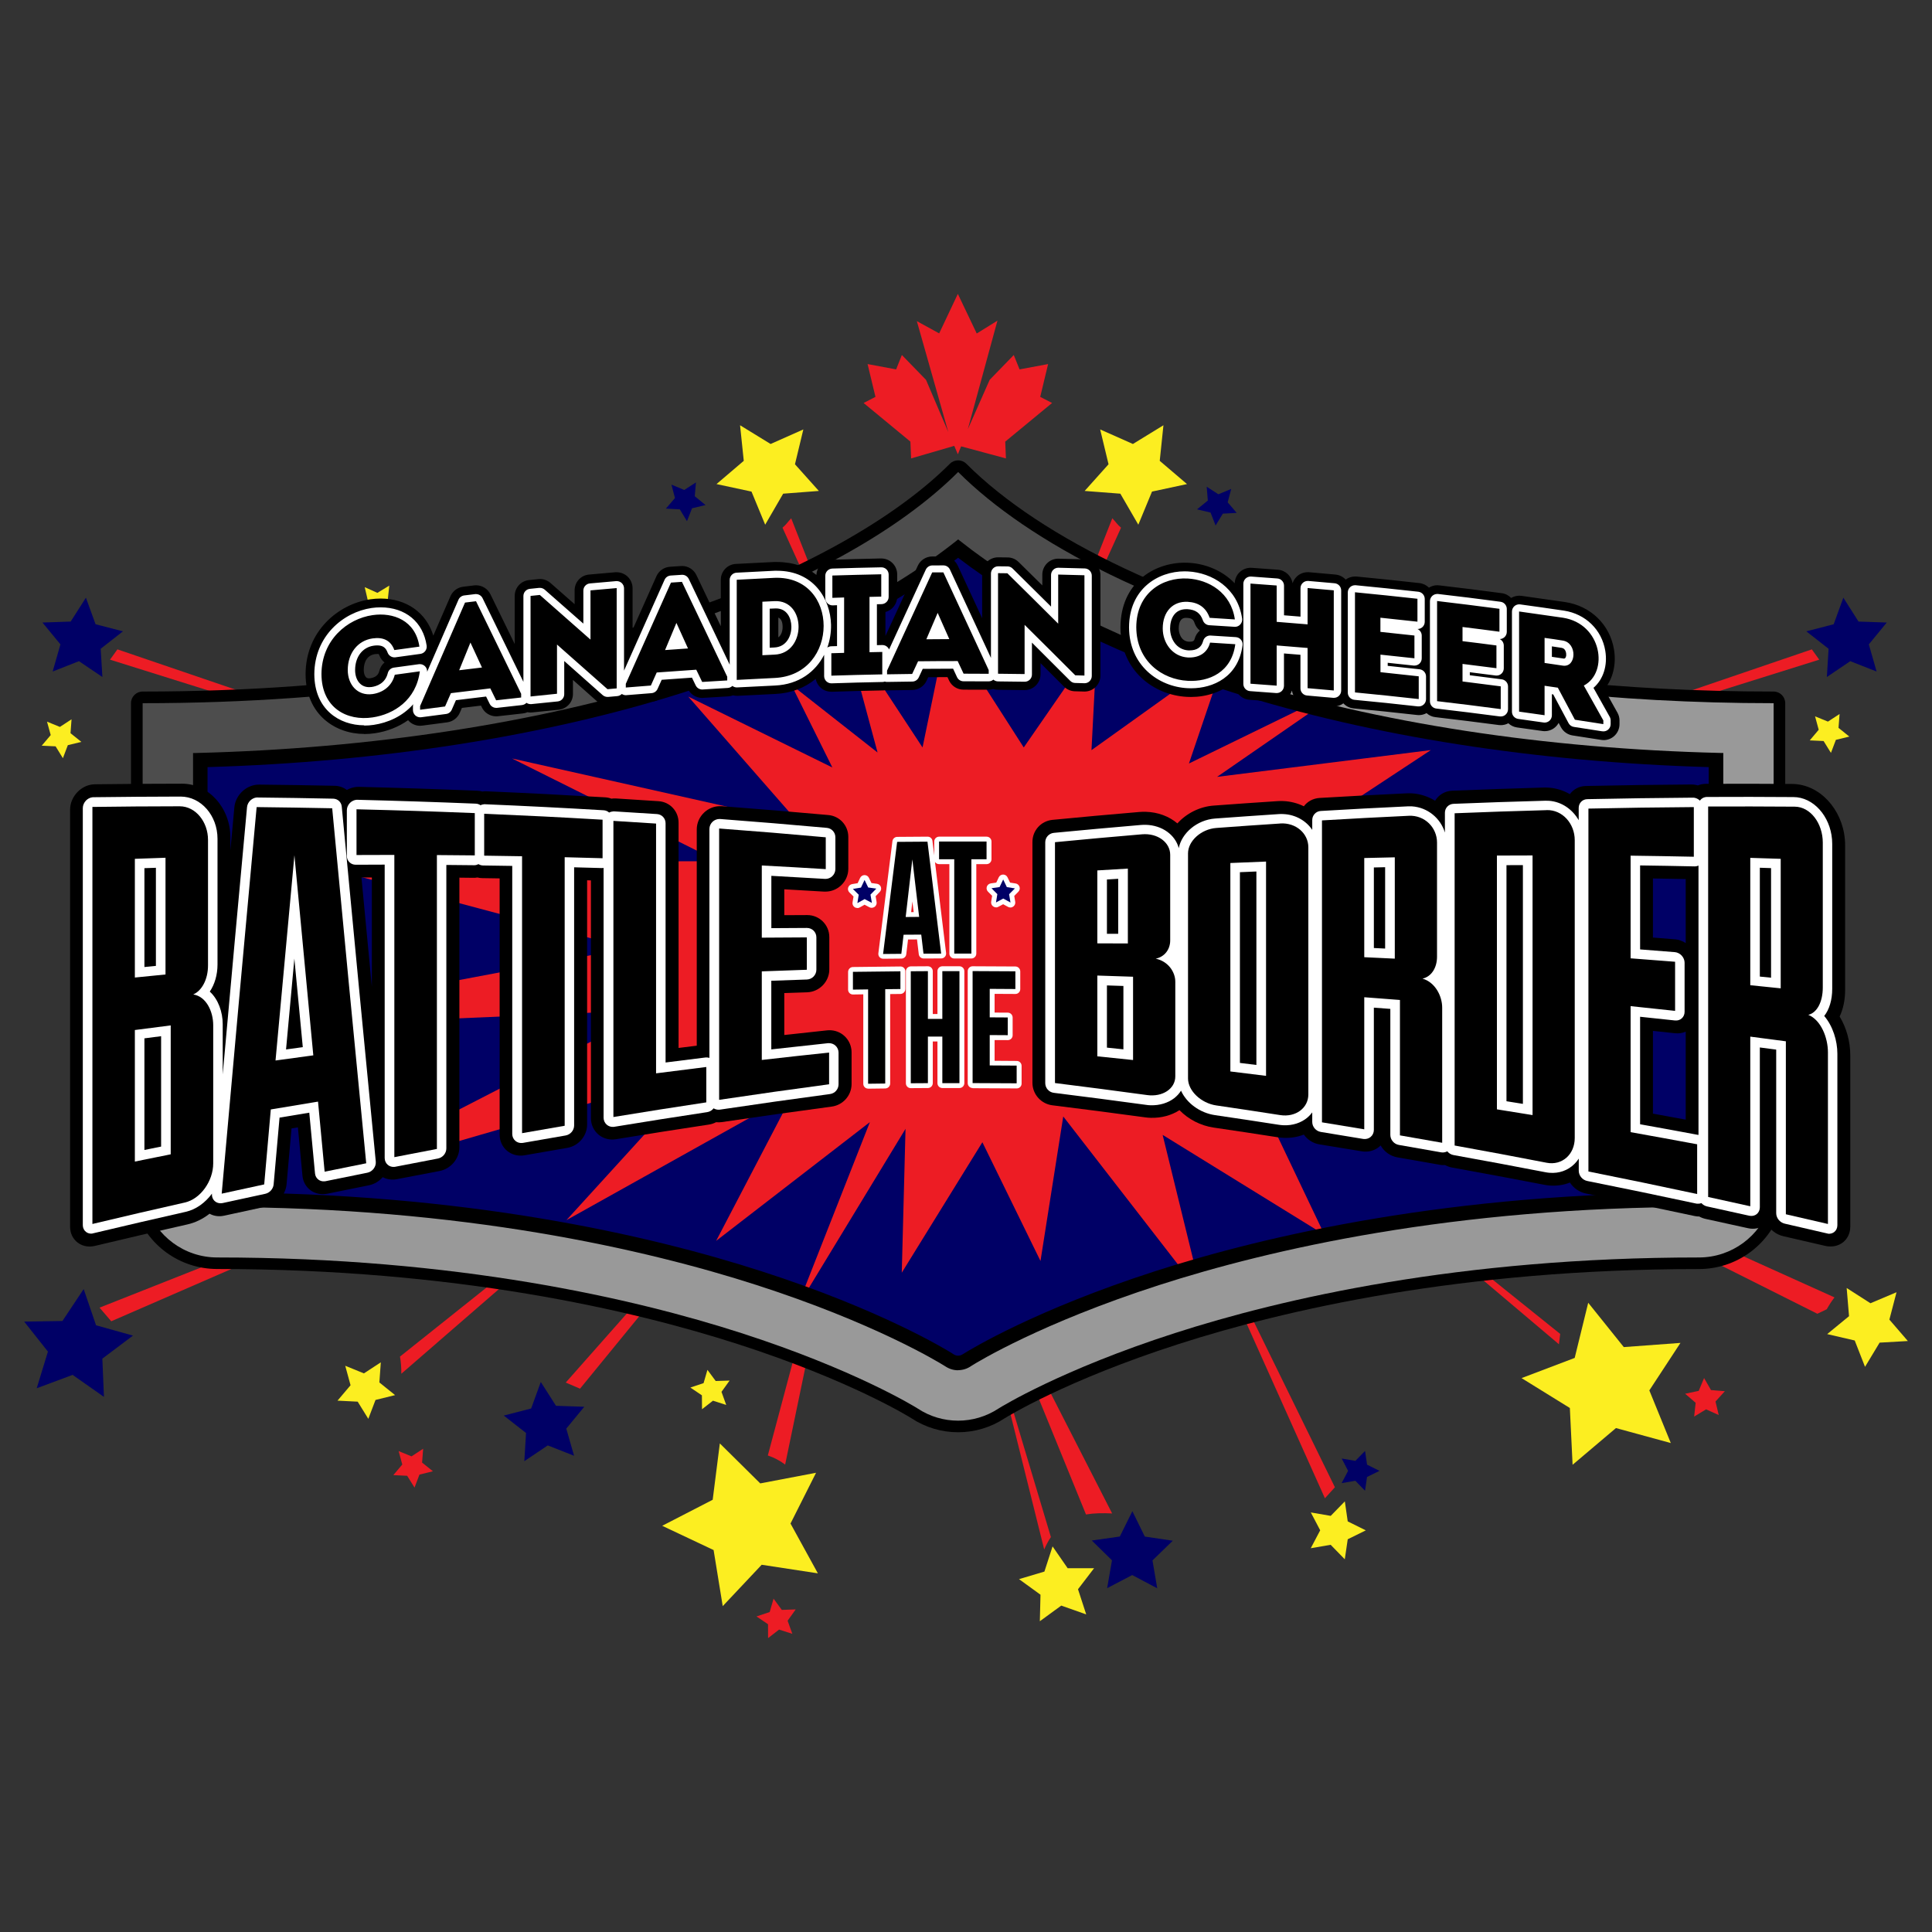 <?xml version="1.0" encoding="UTF-8"?>
<svg xmlns="http://www.w3.org/2000/svg" id="Layer_1" viewBox="0 0 360 360">
  <rect x="0" y="0" width="360" height="360" fill="#333333" stroke="none"/>
  <defs>
    <style>.cls-1{fill:#006;}.cls-2{fill:#fff;}.cls-3{fill:#ed1c24;}.cls-4{fill:#fcee21;}.cls-5{fill:#999;}.cls-6{fill:#4d4d4d;}</style>
  </defs>
  <g>
    <g>
      <path class="cls-3" d="m207.26,96.58l-15.75,40.04,17.38-38.29c-.76-.65-.96-1.07-1.62-1.75"></path>
      <path class="cls-3" d="m123.25,213.92l-48.72,38.86c.18.97.26,2.03.25,3.2l48.48-42.05Z"></path>
      <polygon class="cls-3" points="248.74 277.13 215.8 209.87 246.88 279.18 248.74 277.13"></polygon>
      <path class="cls-3" d="m340.4,243.94c.42-.75.89-1.48,1.43-2.19l-92.27-41.63,89.08,44.68,1.77-.85Z"></path>
      <polygon class="cls-3" points="337.61 121 252.15 150.14 338.99 122.92 337.61 121"></polygon>
      <polygon class="cls-3" points="106.92 208.7 18.55 243.66 20.73 246.2 106.92 208.7"></polygon>
      <polygon class="cls-3" points="152.97 203.85 105.42 257.62 108.08 258.76 152.97 203.85"></polygon>
      <polygon class="cls-1" points="13.53 256.19 6.84 258.68 8.93 251.85 4.5 246.26 11.63 246.15 15.59 240.2 17.9 246.95 24.78 248.87 19.07 253.16 19.37 260.29 13.53 256.19"></polygon>
      <g>
        <path class="cls-3" d="m207.23,282.01l-24.48-47.9,19.61,48.09c1.47-.25,3.09-.28,4.87-.19"></path>
        <path class="cls-3" d="m195.82,286.41l-10.87-36.33,9.62,38.64c.39-.87.79-1.64,1.25-2.31"></path>
        <polygon class="cls-4" points="194.61 292.84 196.13 288.15 198.94 292.21 203.87 292.21 200.87 296.13 202.4 300.82 197.75 299.18 193.76 302.09 193.88 297.15 189.88 294.25 194.61 292.84"></polygon>
        <polygon class="cls-1" points="208.66 286.31 211 281.59 213.32 286.32 218.53 287.09 214.75 290.76 215.63 295.95 210.97 293.49 206.3 295.93 207.2 290.74 203.44 287.05 208.66 286.31"></polygon>
      </g>
      <g>
        <path class="cls-3" d="m143.07,271.21c1.12.36,2.2.92,3.23,1.69l12.9-62.1-16.13,60.42Z"></path>
        <polygon class="cls-4" points="147.3 283.89 152.4 293.17 141.93 291.57 134.67 299.28 132.97 288.83 123.39 284.31 132.8 279.46 134.13 268.96 141.66 276.41 152.06 274.43 147.3 283.89"></polygon>
        <polygon class="cls-4" points="132.85 261 130.81 262.59 130.79 260 128.64 258.55 131.1 257.73 131.82 255.25 133.36 257.33 135.95 257.25 134.44 259.35 135.32 261.79 132.85 261"></polygon>
        <polygon class="cls-3" points="145.17 303.65 143.12 305.24 143.11 302.65 140.96 301.2 143.42 300.38 144.14 297.89 145.68 299.98 148.27 299.89 146.76 302 147.64 304.44 145.17 303.65"></polygon>
      </g>
      <path class="cls-3" d="m147.43,96.58l15.75,40.04-17.37-38.29c.76-.65.96-1.07,1.62-1.75"></path>
      <polygon class="cls-4" points="208.76 91.99 202.11 91.48 206.56 86.51 205 80.02 211.1 82.73 216.79 79.24 216.1 85.87 221.18 90.2 214.66 91.6 212.11 97.77 208.76 91.99"></polygon>
      <polygon class="cls-1" points="340.73 120.89 336.58 117.64 341.68 116.32 343.48 111.37 346.31 115.82 351.57 116 348.23 120.07 349.68 125.13 344.77 123.2 340.41 126.15 340.73 120.89"></polygon>
      <polygon class="cls-3" points="21.88 121 107.34 150.14 20.5 122.92 21.88 121"></polygon>
      <polygon class="cls-1" points="18.76 120.89 22.91 117.64 17.81 116.32 16.01 111.37 13.17 115.82 7.91 116 11.26 120.07 9.81 125.13 14.71 123.2 19.08 126.15 18.76 120.89"></polygon>
      <polygon class="cls-4" points="344.54 245.25 344.1 240 348.53 242.84 353.39 240.79 352.06 245.89 355.5 249.88 350.24 250.18 347.52 254.69 345.6 249.78 340.47 248.59 344.54 245.25"></polygon>
      <polygon class="cls-4" points="302.57 251.01 313.13 250.23 307.33 259.08 311.33 268.89 301.11 266.1 293.03 272.94 292.52 262.36 283.52 256.79 293.42 253.03 295.94 242.75 302.57 251.01"></polygon>
      <polygon class="cls-3" points="319.66 261.15 320.26 263.67 317.9 262.61 315.68 263.96 315.96 261.39 314 259.7 316.53 259.17 317.53 256.78 318.82 259.02 321.4 259.23 319.66 261.15"></polygon>
      <polygon class="cls-1" points="225.06 93.27 224.85 90.69 227.03 92.1 229.42 91.1 228.76 93.6 230.44 95.57 227.86 95.71 226.51 97.92 225.57 95.51 223.05 94.91 225.06 93.27"></polygon>
      <polygon class="cls-4" points="145.93 91.99 152.58 91.48 148.13 86.51 149.69 80.02 143.59 82.73 137.9 79.24 138.59 85.87 133.51 90.2 140.03 91.6 142.58 97.77 145.93 91.99"></polygon>
      <polygon class="cls-1" points="129.46 92.47 129.68 89.89 127.5 91.3 125.11 90.3 125.77 92.8 124.08 94.77 126.67 94.91 128.01 97.12 128.95 94.71 131.47 94.11 129.46 92.47"></polygon>
      <polygon class="cls-4" points="9.45 136.97 8.76 134.47 11.16 135.45 13.33 134.03 13.14 136.62 15.16 138.24 12.64 138.85 11.72 141.28 10.36 139.07 7.77 138.95 9.45 136.97"></polygon>
      <polygon class="cls-4" points="338.89 135.98 338.21 133.48 340.61 134.46 342.78 133.04 342.58 135.63 344.6 137.25 342.09 137.86 341.17 140.29 339.8 138.08 337.22 137.96 338.89 135.98"></polygon>
      <polygon class="cls-1" points="251.2 274.07 250 271.77 252.55 272.21 254.36 270.36 254.73 272.92 257.05 274.07 254.73 275.21 254.35 277.78 252.55 275.92 249.99 276.36 251.2 274.07"></polygon>
      <polygon class="cls-4" points="246 285.15 244.25 281.82 247.96 282.46 250.59 279.76 251.13 283.49 254.5 285.16 251.13 286.82 250.58 290.55 247.95 287.85 244.24 288.49 246 285.15"></polygon>
      <polygon class="cls-1" points="98.02 267.02 93.87 263.77 98.97 262.45 100.77 257.51 103.6 261.95 108.87 262.13 105.52 266.2 106.97 271.26 102.07 269.33 97.7 272.27 98.02 267.02"></polygon>
      <polygon class="cls-4" points="65.32 258.12 64.33 254.49 67.81 255.91 70.96 253.85 70.69 257.6 73.62 259.96 69.97 260.86 68.63 264.38 66.65 261.18 62.89 260.99 65.32 258.12"></polygon>
      <polygon class="cls-3" points="74.96 272.89 74.28 270.39 76.68 271.37 78.85 269.95 78.65 272.53 80.67 274.15 78.16 274.77 77.24 277.19 75.87 274.99 73.29 274.87 74.96 272.89"></polygon>
    </g>
    <path class="cls-3" d="m290.48,250.5c.07-.65.15-1.3.24-1.94l-50.48-40.56,50.25,42.49Z"></path>
  </g>
  <path class="cls-1" d="m37.39,182.87v37.66c0,2.19,1.78,3.98,3.98,3.98,45.89,0,80.09,7.92,100.7,14.57,21.96,7.08,33.82,14.3,35.1,15.1l.19.12c.63.41,1.32.62,2.05.62s1.42-.21,2.05-.62l.19-.12c1.28-.8,13.14-8.02,35.1-15.1,20.62-6.65,54.82-14.57,100.71-14.57,2.19,0,3.97-1.79,3.97-3.98v-79.54c-32.87-.8-63.84-5.54-90.12-13.84-1.63-.52-3.24-1.05-4.84-1.59-19.03-6.48-35.31-14.86-47.07-24.2-12.74,10.12-30.78,19.12-51.9,25.79-26.27,8.3-57.25,13.05-90.12,13.84v41.89Z"></path>
  <path class="cls-3" d="m147.46,127.61l7.64,15.4-26.85-13.21,20.56,23.5-53.4-11.97,38.38,19.14-76.81.19,60.04,16.02-80.3,15.15,84.84-3.62-62.14,31.98,71.57-20.76-25.45,27.93,42.22-23.57-14.32,27.43,28.65-22.13-13.62,34.6,20.26-33.35-.7,26.81,15.02-24.31,10.83,22.13,4.24-26.93,25.85,33.35-7.33-29.92,30.16,18.62-11.99-25.17,66.73,15.58-53.45-29.3,71.92-.5s-63.18-17.27-65.98-17.58c-2.79-.31,40.82-15.77,40.82-15.77l-50.95-2.62,22.71-14.96-39.83,4.99,24.8-17.14-30.04,14.65,6.94-20.45-25.1,17.96,1.05-20.26-13.67,19.76-14.27-22.25-4.59,22.25-14.62-22.25,6.24,23.19-16.02-12.59Z"></path>
  <polygon class="cls-3" points="187.31 82.29 187.44 85.42 179.09 83.17 178.48 84.65 177.81 83.08 169.77 85.42 169.64 82.29 160.92 75.09 163.13 73.95 161.66 67.84 166.98 68.83 168.05 66.15 172.55 70.78 176.7 80.51 170.84 59.84 175 62.12 178.48 54.76 182 62.14 185.86 59.75 180.34 79.98 184.41 70.78 188.9 66.15 189.98 68.83 195.3 67.84 193.83 73.95 196.04 75.09 187.31 82.29"></polygon>
  <path d="m333.08,219.66c-1.08-2.41-4.16-3.65-12.19-4.9-.11-.02-.22-.03-.33-.03-.51,0-1.01.18-1.4.52-.48.41-.76,1.01-.76,1.64v3.5c0,1-.81,1.82-1.82,1.82-46.17,0-80.61,7.98-101.37,14.67-22.2,7.16-34.28,14.51-35.6,15.33l-.21.13c-.28.18-.55.27-.87.27s-.59-.09-.88-.28l-.21-.14c-1.31-.82-13.39-8.17-35.58-15.32-20.76-6.69-55.2-14.67-101.37-14.67-1,0-1.82-.82-1.82-1.82v-3.24c0-.64-.29-1.25-.78-1.66-.39-.33-.88-.5-1.38-.5-.13,0-.26.01-.39.04-2.24.41-8.5,2.3-10.56,5.98-.78,1.4-.91,2.92-.36,4.39,2.17,6.63,8.3,11.07,15.28,11.07,44.31,0,77.2,7.61,96.99,13.99,20.98,6.76,31.94,13.55,32.36,13.82,2.6,1.71,5.6,2.61,8.69,2.61s6.1-.9,8.65-2.58c.46-.29,11.41-7.08,32.4-13.84,19.79-6.38,52.68-13.99,96.99-13.99,6.88,0,12.95-4.33,15.19-10.8,1.21-1.91,2.24-3.94,1.31-6.01Z"></path>
  <path d="m25.52,159.15c.33.18.69.27,1.05.27.39,0,.79-.11,1.13-.32l9.94-6.12c.64-.39,1.03-1.09,1.03-1.84v-8.2c32.24-.95,62.84-5.74,88.61-13.89,20.63-6.52,38.3-15.19,51.25-25.12,11.85,9.09,27.84,17.19,46.37,23.51h0c1.61.55,3.23,1.09,4.88,1.61,25.78,8.14,56.37,12.94,88.61,13.89v7.93c0,1.05.75,1.94,1.78,2.13,2.32.42,6.66,3.8,8.85,5.84.41.38.94.58,1.47.58.29,0,.58-.06.86-.18.79-.34,1.3-1.12,1.3-1.98v-26.24c0-1.19-.97-2.16-2.16-2.16-28.17,0-54.54-2.85-78.37-8.46-31.64-7.45-57.91-19.84-72.06-33.99-.42-.42-.97-.63-1.53-.63s-1.11.21-1.53.63c-19.58,19.58-70.73,42.45-150.43,42.45-1.19,0-2.16.97-2.16,2.16v26.24c0,.78.42,1.5,1.11,1.89Z"></path>
  <path class="cls-5" d="m251.63,122.52c-8.52.66-17.21,1.62-26.03,2.9,1.59.54,3.2,1.08,4.83,1.59,26.28,8.3,57.25,13.05,90.12,13.84v10.03c3.83.69,9.94,6.39,9.94,6.39v-26.24c-30.16,0-56.57-3.26-78.87-8.51Z"></path>
  <polygon class="cls-4" points="68.55 111.93 67.96 109.41 70.32 110.47 72.54 109.12 72.26 111.7 74.22 113.38 71.69 113.92 70.69 116.31 69.4 114.06 66.81 113.85 68.55 111.93"></polygon>
  <path class="cls-5" d="m320.55,220.39c0,2.19-1.78,3.98-3.98,3.98-45.88,0-80.09,7.92-100.7,14.57-21.96,7.08-33.82,14.3-35.1,15.1l-.19.12c-.63.41-1.32.62-2.05.62s-1.42-.21-2.05-.62l-.19-.12c-1.28-.8-13.14-8.02-35.1-15.1-20.62-6.65-54.82-14.57-100.7-14.57-2.19,0-3.98-1.79-3.98-3.98v-3.24c-3.3.61-10.84,3.45-9.27,7.53,1.81,5.59,7.06,9.63,13.25,9.63,44.59,0,77.72,7.66,97.65,14.09,21.11,6.81,32.3,13.7,32.88,14.07,2.29,1.51,4.9,2.25,7.51,2.25s5.22-.75,7.51-2.25c.58-.37,11.77-7.26,32.88-14.07,19.94-6.43,53.06-14.09,97.65-14.09,6.17,0,11.41-4.02,13.23-9.58,2.71-4.22,2.71-5.98-9.25-7.84v3.5Z"></path>
  <path class="cls-6" d="m36.52,151.15v-10.3c32.87-.8,63.85-5.54,90.12-13.84,21.12-6.67,39.16-15.67,51.9-25.79,11.76,9.34,28.04,17.72,47.07,24.2,8.82-1.28,17.51-2.24,26.03-2.9-35.11-8.27-59.98-21.46-73.1-34.57-21.44,21.44-74.3,43.08-151.96,43.08v26.24l9.94-6.12Z"></path>
  <path d="m178.53,255.33c-.84,0-1.63-.24-2.35-.71l-.19-.12c-1.27-.79-13.1-7.98-34.97-15.04-20.58-6.63-54.72-14.54-100.53-14.54-2.5,0-4.53-2.03-4.53-4.53v-3.24h1.1v3.24c0,1.89,1.54,3.42,3.43,3.42,45.96,0,80.22,7.94,100.87,14.6,22,7.09,33.93,14.35,35.22,15.15l.2.12c1.08.71,2.43.71,3.5,0l.19-.13c1.29-.81,13.2-8.06,35.23-15.16,20.65-6.66,54.91-14.6,100.87-14.6,1.89,0,3.42-1.54,3.42-3.42v-3.5h1.1v3.5c0,2.5-2.03,4.53-4.53,4.53-45.81,0-79.96,7.91-100.53,14.54-21.9,7.06-33.7,14.24-34.98,15.04l-.18.12c-.71.47-1.5.71-2.35.71ZM37.07,151.15h-1.1v-10.84h.54c32.76-.81,63.87-5.59,89.97-13.83,21.04-6.65,38.93-15.54,51.72-25.7l.34-.27.34.27c11.74,9.32,27.95,17.66,46.9,24.11,1.82.62,3.35,1.13,4.82,1.59,26.1,8.25,57.21,13.03,89.97,13.82h.54v10.58h-1.1v-9.49c-32.66-.84-63.68-5.62-89.73-13.86-1.48-.47-3.02-.97-4.85-1.6-18.88-6.43-35.08-14.73-46.89-24.02-12.88,10.13-30.75,18.99-51.73,25.62-26.05,8.23-57.07,13.02-89.73,13.86v9.76Z"></path>
  <g>
    <path d="m298.77,137.9c-.15,0-.31-.01-.46-.04-1.76-.28-3.52-.55-5.28-.82-.92-.14-1.73-.71-2.17-1.53l-.43-.81c-.17.31-.39.59-.66.82-.54.47-1.23.72-1.94.72-.14,0-.28,0-.42-.03-1.59-.23-3.2-.46-4.73-.66-.63-.09-1.19-.37-1.62-.78-.42.22-.9.35-1.39.35-.07,0-.31-.02-.38-.02-4.35-.57-7.53-.97-11.83-1.47-.63-.07-1.2-.34-1.64-.75-.44.24-.93.37-1.44.37-.06,0-.27-.01-.32-.02-4.36-.49-7.54-.82-11.84-1.23-.76-.07-1.42-.42-1.9-.94-.51.38-1.13.58-1.77.58-.05,0-.22,0-.27-.01-1.62-.15-3.24-.29-4.86-.43-1.4-.12-2.49-1.17-2.69-2.52-.15.49-.43.93-.81,1.28-.55.5-1.26.79-2.01.79-.06,0-.22,0-.27-.01-1.58-.12-3.23-.24-4.82-.35-1.54-.11-2.76-1.41-2.76-2.96v-.59c-2.27,2.16-5.38,3.03-8.1,3.03-.26,0-.53,0-.79-.02-6.13-.31-12.36-4.85-12.39-12.93.03-8.3,6.23-12.07,11.98-12.07.25,0,.5,0,.75.02,3.05.16,6.27,1.41,8.56,3.82.02-.79.36-1.55.94-2.09.55-.51,1.27-.8,2.02-.8.06,0,.22,0,.28.01,1.53.11,3.2.23,4.83.35,1.39.11,2.51,1.18,2.71,2.53.16-.49.44-.93.82-1.29.55-.51,1.27-.78,2.01-.78.03,0,.16,0,.19,0,1.69.14,3.33.29,4.96.44.76.07,1.44.42,1.92.94.51-.38,1.13-.58,1.77-.58.05,0,.22,0,.27.01,4.35.42,7.32.73,11.7,1.22.69.08,1.31.39,1.77.85.47-.29,1.01-.45,1.57-.45.08,0,.31.01.38.03,4.29.5,7.25.87,11.62,1.45.69.09,1.3.42,1.75.89.46-.27.98-.42,1.52-.42.08,0,.35.02.43.03,2.67.37,5.44.76,8.15,1.16,4.73.73,8.29,4.19,9.06,8.81.47,2.81-.2,5.5-1.79,7.44l2.44,4.36c.25.45.38.94.38,1.45v.69c0,.87-.38,1.69-1.04,2.26-.54.46-1.23.71-1.93.71Zm-77.79-22.78c-.88,0-1.34.67-1.34,2,0,.8.39,2.36,1.87,2.45h.18c.77,0,.84-.27.92-.55.16-.62.51-1.14.97-1.53-.44-.34-.79-.81-.98-1.37-.22-.64-.48-.94-1.45-.99h-.18Zm-153.13,21.64c-5.24,0-10.88-3.49-10.91-11.15.03-8.01,6.09-13.07,12.06-13.94.64-.09,1.29-.14,1.92-.14,4.84,0,8.54,2.66,9.82,6.91,1.07-2.45,2.13-4.91,3.2-7.35.42-.96,1.32-1.63,2.36-1.76l2.06-.25c.06,0,.29-.02.35-.02,1.13,0,2.17.65,2.67,1.67,1.51,3.09,3.02,6.18,4.53,9.28v-8.97c0-1.52,1.14-2.79,2.66-2.95l1.73-.18c.06,0,.25-.02.31-.02.72,0,1.41.26,1.95.73,1.51,1.32,3.01,2.64,4.51,3.96v-2.57c0-1.55,1.16-2.82,2.7-2.95,1.63-.15,3.26-.29,4.89-.43.05,0,.2,0,.25,0,.74,0,1.45.28,2,.78.61.57.96,1.36.96,2.19v7.73c1.48-3.33,2.97-6.65,4.45-9.97.45-1,1.41-1.67,2.5-1.75,0,0,2.23-.15,2.26-.15,1.14,0,2.19.66,2.68,1.69,1.52,3.17,3.04,6.35,4.55,9.53v-8.64c0-1.58,1.23-2.88,2.8-2.96,2.36-.13,4.72-.25,7.08-.36h.54c3.1,0,5.56.93,7.4,2.41.07-1.55,1.3-2.78,2.87-2.83,3.05-.1,6.1-.17,9.15-.24h0c.84,0,1.58.3,2.14.85.56.55.89,1.32.89,2.11v4.16c0,1.36-.93,2.52-2.19,2.86v4.46c2.01-4.37,4.02-8.74,6.03-13.09.48-1.04,1.53-1.71,2.67-1.72h2.08c1.15-.01,2.21.66,2.69,1.7,1.52,3.26,3.03,6.53,4.55,9.81v-8.38c0-.8.31-1.55.88-2.11.56-.55,1.3-.86,2.09-.86l1.77.02c.77,0,1.5.31,2.05.85,1.47,1.45,2.94,2.91,4.42,4.36v-2.01c0-.8.33-1.57.9-2.13.55-.54,1.29-.84,2.07-.84.01,0,3.33.08,4.98.13,1.62.05,2.88,1.35,2.88,2.97v18.69c0,.8-.33,1.57-.9,2.13-.56.54-1.29.84-2.07.84-.01,0-1.8-.05-1.8-.05-.76-.02-1.47-.33-2.02-.87-1.46-1.46-2.91-2.92-4.37-4.37v2.05c0,.79-.32,1.56-.89,2.12-.55.55-1.29.85-2.08.85l-4.98-.06c-.3,0-.59-.05-.87-.14-.28.08-.57.13-.86.13-.21,0-3.18-.01-4.68-.01-1.15,0-2.2-.67-2.69-1.71l-.29-.63c-1.2,0-2.39.01-3.59.02l-.31.66c-.47,1.03-1.52,1.7-2.66,1.72-1.38.02-4.59.07-4.6.07-.18,0-.34,0-.49-.03-.15.03-.29.04-.45.04-3.16.06-6.31.14-9.46.25h0c-.87,0-1.6-.29-2.15-.83-.44-.43-.73-.98-.85-1.57-2.03,1.69-4.62,2.68-7.53,2.81-2.34.11-4.68.22-7.02.35h-.02c-.3,0-.58-.03-.84-.09-.28.11-.58.17-.89.19,0,0-4.83.29-4.84.29-1.14,0-2.19-.66-2.68-1.68l-.22-.46c-1.19.08-2.39.16-3.58.25l-.37.82c-.45.99-1.4,1.66-2.48,1.74,0,0-4.87.38-4.89.38-.2,0-.39-.02-.58-.06-.28.12-.58.19-.88.22l-1.71.15s-.21.01-.26.01c-.73,0-1.43-.27-1.97-.75-1.49-1.33-2.98-2.65-4.47-3.97v2.6c0,1.53-1.15,2.8-2.67,2.95-1.65.16-3.3.33-4.91.5-.06,0-.26.02-.31.02-.2,0-.39-.02-.58-.06-.27.12-.56.2-.86.23-1.55.17-3.09.34-4.64.52-.06,0-.28.02-.34.02-1.12,0-2.17-.65-2.66-1.66l-.16-.34c-1.19.14-2.38.29-3.56.43l-.41.94c-.42.95-1.32,1.62-2.35,1.75-1.54.2-3.08.4-4.63.61-.07,0-.32.03-.39.03-.72,0-1.41-.26-1.95-.73-.11-.1-.21-.2-.3-.31-1.77,1.25-3.89,2.09-6.18,2.43-.66.1-1.34.15-2,.15Zm2.43-14.9c-.14,0-.28.01-.42.03-1.31.19-2.08,1.29-2.08,2.95,0,.55.14,1.02.37,1.3.13.16.29.26.63.26.08,0,.16,0,.24-.02,1.38-.2,1.59-1.08,1.66-1.37.15-.63.5-1.17.97-1.57-.42-.33-.76-.78-.95-1.3-.07-.18-.12-.25-.13-.27,0,0,0,0,0,0-.02,0-.11-.02-.28-.02Zm74.75-3.1c.81-.57.81-1.84.8-2.02-.01-.55-.14-1.4-.8-1.67v3.69Z"></path>
    <path class="cls-2" d="m298.56,136.27c-1.76-.28-3.53-.55-5.29-.82-.42-.06-.79-.32-.99-.7l-2.86-5.36-.25-.03v3.93c0,.39-.17.76-.46,1.02-.25.21-.56.33-.88.33-.06,0-.13,0-.19-.01-1.59-.23-3.21-.46-4.74-.67-.67-.09-1.17-.66-1.17-1.34v-18.66c0-.39.17-.76.46-1.02.25-.21.56-.33.89-.33.06,0,.12,0,.18.01,2.69.37,5.45.76,8.16,1.16,4.03.62,7.05,3.56,7.7,7.48.46,2.78-.39,5.35-2.2,6.91l3.03,5.41c.11.2.17.43.17.66v.69c0,.4-.17.77-.47,1.03-.25.21-.56.32-.88.32-.07,0-.14,0-.21-.02Zm-7.14-13.55c.37,0,.42-.58.42-.61.03-.35-.07-1.27-.84-1.39-.61-.1-1.22-.19-1.83-.28v1.95s2.25.33,2.25.33Zm-223.56,12.43c-4.61,0-9.27-2.95-9.29-9.53.03-7.09,5.39-11.56,10.67-12.33.56-.08,1.12-.12,1.68-.12,4.64,0,7.93,2.73,8.58,7.13.05.36-.04.72-.26,1.01-.22.29-.54.48-.9.53-1.62.22-3.05.41-4.66.64-.06,0-.12.01-.18.01-.56,0-1.07-.35-1.27-.88-.35-.96-.91-1.35-1.94-1.35-.21,0-.43.02-.66.05-2.1.31-3.46,2.09-3.46,4.55,0,.94.27,1.77.75,2.34.47.55,1.1.84,1.87.84.15,0,.31-.01.46-.03.91-.13,2.54-.65,3.01-2.59.13-.54.58-.94,1.12-1.02,1.6-.22,3.06-.42,4.68-.64.06,0,.12-.01.18-.01.35,0,.7.14.95.39.28.27.42.65.4,1.04,1.94-4.48,3.89-8.96,5.84-13.43.19-.44.6-.74,1.07-.8l2.05-.25c.05,0,.11,0,.16,0,.51,0,.98.29,1.21.76,2.54,5.18,5.07,10.38,7.61,15.59v-15.99c0-.69.52-1.27,1.21-1.34l1.73-.18s.1,0,.14,0c.33,0,.64.12.89.33,2.4,2.1,4.8,4.21,7.2,6.33v-6.15c0-.7.53-1.28,1.23-1.34,1.63-.15,3.25-.29,4.89-.43.04,0,.08,0,.11,0,.34,0,.66.13.91.35.28.26.44.62.44.99v15.34c2.52-5.65,5.03-11.29,7.55-16.92.2-.46.64-.76,1.14-.8,0,0,2.12-.14,2.15-.14.52,0,.99.3,1.22.77,2.54,5.31,5.09,10.64,7.63,15.98v-15.79c0-.72.56-1.31,1.27-1.35,2.36-.13,4.71-.25,7.07-.36h.48c6.76,0,9.95,5.2,10.06,10.04.03,1.45-.2,2.91-.69,4.28.21-.15.47-.24.74-.25l1.07-.03v-7.62s-.83.03-.84.03c-.35,0-.69-.14-.94-.38-.26-.25-.41-.6-.41-.97v-4.16c0-.73.58-1.32,1.31-1.35,3.04-.1,6.09-.17,9.13-.23h.03c.35,0,.69.14.94.39.26.25.4.6.4.96v4.16c0,.73-.59,1.33-1.32,1.35l-.87.02v7.62s1.02-.02,1.03-.02c.35,0,.69.14.94.39.13.12.23.27.3.43,2.28-4.97,4.56-9.92,6.84-14.87.22-.47.69-.78,1.21-.78,0,0,2.07-.01,2.07-.01.52,0,1,.3,1.22.78,2.54,5.47,5.09,10.96,7.64,16.46v-15.72c0-.36.14-.7.4-.96.25-.25.59-.39.95-.39,0,0,1.75.02,1.75.02.35,0,.68.14.93.39,2.39,2.36,4.78,4.72,7.17,7.1v-5.9c0-.36.15-.71.41-.96.25-.25.59-.38.94-.38.01,0,3.3.08,4.93.13.73.02,1.31.62,1.31,1.35v18.69c0,.36-.15.71-.41.97-.25.25-.59.38-.94.38-.01,0-1.75-.05-1.75-.05-.35,0-.67-.15-.92-.4-2.38-2.38-4.75-4.76-7.13-7.12v5.94c0,.36-.14.71-.4.96-.25.25-.59.39-.95.39,0,0-3.33-.04-4.96-.06-.34,0-.64-.13-.88-.33-.24.21-.55.32-.87.32,0,0-3.12-.01-4.68-.01-.52,0-1-.3-1.22-.78l-.73-1.57c-1.88,0-3.77.02-5.66.03l-.74,1.59c-.22.47-.69.78-1.21.78-1.56.02-4.69.07-4.7.07-.14,0-.29-.02-.42-.07-.14.05-.29.08-.44.08-3.16.06-6.32.14-9.47.25h-.04c-.35,0-.69-.14-.94-.38-.26-.25-.41-.6-.41-.97v-3.97c-1.58,3.12-4.66,5.53-9.17,5.73-2.35.11-4.69.22-7.04.35-.03,0-.05,0-.07,0-.3,0-.59-.1-.82-.28-.22.22-.53.36-.86.38-1.55.09-4.72.29-4.75.29-.52,0-.99-.29-1.22-.76l-.7-1.45c-1.88.12-3.76.26-5.64.4l-.77,1.7c-.2.45-.63.75-1.13.79-1.55.12-4.73.38-4.77.38-.27,0-.53-.08-.76-.23-.22.22-.52.37-.85.4l-1.7.15s-.08,0-.12,0c-.33,0-.65-.12-.9-.34-2.39-2.13-4.78-4.24-7.16-6.35v6.19c0,.69-.53,1.27-1.21,1.34-1.65.16-3.3.33-4.92.5-.05,0-.1,0-.14,0-.27,0-.54-.08-.77-.24-.21.23-.51.38-.84.42-1.55.17-3.1.34-4.65.52-.05,0-.1,0-.15,0-.51,0-.98-.29-1.21-.75l-.67-1.36c-1.87.22-3.75.45-5.62.68l-.78,1.78c-.19.43-.59.74-1.06.79-1.55.2-3.09.4-4.64.61-.06,0-.12.01-.18.01-.33,0-.64-.12-.89-.33-.29-.26-.46-.63-.46-1.02v-.69c0-.14.02-.27.06-.4-1.99,2.27-4.79,3.47-7.38,3.85-.59.09-1.18.13-1.77.13Zm75.56-14.46l.86-.04c2.24-.1,3.22-2.11,3.18-3.94-.03-1.54-.81-3.34-2.89-3.34l-1.15.05v7.27Zm136.06,12.81c-4.35-.57-7.54-.97-11.84-1.47-.68-.08-1.19-.65-1.19-1.34v-18.66c0-.38.16-.75.45-1.01.25-.22.57-.34.9-.34.05,0,.1,0,.16,0,4.32.5,7.27.87,11.64,1.45.67.09,1.17.66,1.17,1.34v4.27c0,.39-.17.76-.46,1.01-.24.21-.55.33-.86.33.46.22.76.69.76,1.22v4.24c0,.39-.17.76-.46,1.01-.25.22-.56.33-.89.33-.06,0-.12,0-.18-.01-1.6-.21-3.2-.42-4.8-.61v.56c2.08.26,3.59.45,5.95.76.67.09,1.17.66,1.17,1.34v4.23c0,.39-.17.76-.46,1.02-.25.22-.56.33-.89.33-.06,0-.12,0-.18-.01Zm-15.26-1.87c-4.36-.49-7.55-.82-11.86-1.23-.69-.07-1.22-.65-1.22-1.34v-18.66c0-.38.16-.74.44-1,.25-.23.57-.35.91-.35.04,0,.09,0,.13,0,4.32.42,7.29.73,11.66,1.21.68.08,1.2.65,1.2,1.34v4.27c0,.38-.16.75-.45,1-.25.22-.57.34-.9.34h0c.47.21.79.69.79,1.23v4.24c0,.38-.16.75-.45,1-.25.22-.57.34-.9.34-.05,0-.1,0-.15,0-1.61-.18-3.23-.35-4.84-.52v.57c2.07.22,3.58.38,5.94.64.68.08,1.2.65,1.2,1.34v4.24c0,.38-.16.75-.45,1-.25.22-.57.34-.9.34-.05,0-.1,0-.15,0Zm-15.8-1.6c-1.62-.15-3.24-.29-4.87-.43-.7-.06-1.23-.64-1.23-1.34v-6.25c-1.02-.09-2.04-.17-3.07-.25v6.03c0,.37-.16.74-.43.99-.25.23-.58.36-.92.36-.03,0-.07,0-.1,0-1.62-.13-3.28-.25-4.87-.36-.71-.05-1.25-.64-1.25-1.34v-18.66c0-.38.16-.73.43-.99.25-.23.58-.36.92-.36.03,0,.06,0,.1,0,1.61.11,3.26.23,4.89.36.7.05,1.24.64,1.24,1.34v5.52c1.02.08,2.04.16,3.07.25v-5.31c0-.38.16-.74.44-.99.25-.23.58-.35.91-.35.04,0,.08,0,.11,0,1.63.14,3.26.28,4.89.43.7.06,1.23.64,1.23,1.34v18.66c0,.38-.16.74-.44,1-.25.23-.57.35-.91.35-.04,0-.08,0-.12,0Zm-26.47-1.78c-.23,0-.47,0-.7-.02-5.37-.27-10.84-4.25-10.87-11.33.03-7.18,5.39-10.44,10.36-10.44.22,0,.44,0,.66.02,4.41.24,9.22,3.05,10.05,8.78.06.4-.07.81-.35,1.11-.26.28-.61.43-.99.43-.03,0-3.15-.2-4.78-.3-.54-.03-1.01-.39-1.19-.91-.47-1.35-1.36-1.99-2.88-2.08h-.23c-2.21,0-3,1.86-3,3.61,0,1.91,1.16,3.93,3.39,4.07h.24c1.38,0,2.23-.59,2.53-1.76.16-.6.7-1.01,1.31-1.01.03,0,3.16.19,4.79.3.37.03.72.2.95.49.24.29.34.66.29,1.03-.78,5.9-5.46,8.01-9.58,8.01Z"></path>
    <path d="m69.42,129.33c-2.81.38-4.62-1.74-4.62-4.49,0-3.09,1.83-5.48,4.62-5.88,1.99-.29,3.4.37,4.06,2.17,1.62-.23,3.05-.42,4.67-.64-.72-4.89-4.89-6.43-8.73-5.87-4.72.68-9.49,4.64-9.52,10.99.03,6.34,4.79,8.78,9.52,8.07,3.95-.58,8.12-3.22,8.81-8.59-1.62.22-3.08.42-4.67.64-.51,2.07-2.13,3.31-4.14,3.6Zm17.23-17.05c-2.79,6.41-5.58,12.84-8.37,19.28,0,.23,0,.46,0,.69,1.55-.21,3.1-.41,4.65-.61.36-.83.73-1.66,1.09-2.48,2.45-.31,4.89-.6,7.34-.89.36.74.73,1.48,1.09,2.22,1.55-.18,3.1-.35,4.66-.52v-.69c-2.8-5.77-5.61-11.52-8.41-17.25-.68.08-1.36.16-2.05.25Zm-1.09,12.61c.7-1.72,1.4-3.44,2.1-5.16.72,1.55,1.44,3.1,2.15,4.65-1.42.17-2.84.34-4.25.51Zm24.46-5.72c-3.15-2.79-6.29-5.56-9.43-8.31-.58.06-1.15.12-1.73.18v18.74c1.62-.17,3.28-.34,4.93-.51,0-3.06,0-6.11,0-9.17,3.13,2.75,6.27,5.53,9.41,8.32.57-.05,1.14-.1,1.71-.15v-18.69c-1.63.14-3.25.28-4.88.43v9.14Zm15-10.6c-2.8,6.27-5.6,12.55-8.41,18.85v.69c1.56-.13,3.11-.25,4.67-.37.36-.81.73-1.62,1.09-2.43,2.45-.18,4.91-.36,7.37-.52.36.76.73,1.52,1.1,2.28,1.56-.1,3.11-.19,4.67-.28v-.69c-2.81-5.91-5.63-11.8-8.44-17.68-.68.05-1.37.09-2.05.14Zm-1.09,12.55c.7-1.69,1.41-3.37,2.11-5.05.72,1.58,1.44,3.17,2.16,4.76-1.42.1-2.85.2-4.27.3Zm20.4-13.45c-2.35.11-4.7.23-7.05.36v18.66c2.35-.13,4.7-.25,7.05-.36,12.19-.55,12.19-19.1,0-18.66Zm0,14.31c-.76.03-1.51.07-2.27.11,0-3.32,0-6.65,0-9.97.76-.04,1.51-.07,2.27-.11,5.96-.26,5.96,9.71,0,9.97Zm17.69-10.76c.73-.02,1.46-.03,2.19-.05v-4.16c-3.04.06-6.08.14-9.11.23v4.16c.73-.02,1.46-.05,2.19-.07v10.32c-.79.02-1.59.05-2.38.07,0,1.39,0,2.79,0,4.18,3.16-.1,6.33-.18,9.49-.24v-4.18c-.79.02-1.59.03-2.38.05v-10.32Zm11.69-4.58c-2.81,6.09-5.62,12.2-8.42,18.32v.69c1.56-.03,3.12-.05,4.68-.07.37-.79.73-1.57,1.1-2.36,2.46-.03,4.92-.04,7.38-.04.37.78.73,1.56,1.1,2.35,1.56,0,3.12,0,4.68.02v-.69c-2.82-6.09-5.63-12.16-8.45-18.21-.69,0-1.37,0-2.06.01Zm-1.1,12.48c.7-1.64,1.41-3.28,2.11-4.92.72,1.63,1.44,3.26,2.17,4.89-1.43,0-2.85.01-4.28.03Zm24.57-2.91c-3.16-3.15-6.31-6.28-9.47-9.39-.58,0-1.16-.01-1.74-.02v18.74c1.63.01,3.29.03,4.95.06,0-3.06,0-6.11,0-9.17,3.15,3.11,6.29,6.25,9.44,9.4.57.02,1.14.03,1.71.05v-18.69c-1.63-.05-3.26-.09-4.89-.13,0,3.05,0,6.1,0,9.14Zm24.13,6.3c-2.83-.18-4.65-2.67-4.65-5.41,0-3.09,1.85-5.11,4.65-4.96,2,.11,3.42,1.05,4.09,2.98,1.63.1,3.07.19,4.7.3-.72-5.03-4.91-7.41-8.78-7.62-4.75-.27-9.57,2.73-9.59,9.07.03,6.34,4.84,9.75,9.59,9.99,3.98.22,8.17-1.59,8.86-6.82-1.63-.11-3.1-.2-4.7-.3-.51,1.97-2.14,2.88-4.17,2.77Zm22.34-6.17c-1.92-.16-3.84-.32-5.76-.47v-6.77c-1.63-.13-3.28-.25-4.88-.36,0,6.22,0,12.44,0,18.66,1.6.11,3.26.23,4.88.36v-7.49c1.92.15,3.84.3,5.76.47v7.49c1.63.14,3.25.28,4.88.43,0-6.22,0-12.44,0-18.66-1.62-.15-3.25-.29-4.88-.43v6.77Zm13.57,5.64c2.11.22,4.22.44,6.34.68,0-1.41,0-2.83,0-4.24-2.11-.23-4.22-.46-6.34-.68v-2.64c2.74.28,4.13.43,6.9.74,0-1.44,0-2.88,0-4.27-4.36-.48-7.32-.79-11.64-1.21,0,6.18,0,12.42,0,18.66,4.31.42,7.51.75,11.88,1.24,0-1.41,0-2.85,0-4.24-2.79-.31-4.39-.48-7.13-.77,0-1.12,0-2.19,0-3.28Zm15.3,1.73c2.11.26,4.22.53,6.32.8,0-1.41,0-2.83,0-4.24-2.11-.28-4.22-.55-6.32-.8v-2.64c2.74.34,4.12.51,6.88.88,0-1.44,0-2.88,0-4.27-4.36-.57-7.31-.94-11.62-1.45v18.66c4.31.51,7.5.9,11.86,1.48,0-1.41,0-2.85,0-4.24-2.79-.37-4.38-.57-7.12-.91,0-1.12,0-2.19,0-3.28Zm22.61,4.03c4.69-2.46,3.37-11.52-3.92-12.64-2.71-.4-5.46-.79-8.15-1.16,0,6.24,0,12.45,0,18.66,1.54.21,3.16.44,4.75.67v-5.49c.82.12,1.64.24,2.47.36,1.06,1.99,2.12,3.97,3.18,5.97,1.77.27,3.53.54,5.3.82v-.69c-1.21-2.16-2.42-4.33-3.63-6.48Zm-3.92-3.71c-1.13-.17-2.26-.33-3.4-.5,0-1.49,0-3.15,0-4.67,1.11.16,2.28.3,3.4.5,2.71.43,2.57,5.05,0,4.67Z"></path>
  </g>
  <g>
    <g>
      <path class="cls-2" d="m177.81,178.6c-.5,0-.91-.41-.91-.91v-16.67c-.64,0-1.28,0-1.92,0-.32,0-.6-.16-.76-.41.69,5.65,1.38,11.31,2.07,16.96.03.26-.05.52-.22.71-.17.2-.42.31-.68.31-1.1,0-2.19,0-3.29.01-.46,0-.85-.34-.9-.8-.11-.92-.22-1.83-.33-2.75-.56,0-1.12,0-1.67.01-.11.92-.22,1.84-.33,2.75-.05.46-.44.81-.9.81-1.13,0-2.27.02-3.4.03-.26,0-.51-.11-.68-.3-.17-.19-.25-.45-.22-.71.87-6.97,1.75-13.93,2.62-20.9.06-.46.45-.8.9-.8,1.89-.02,3.78-.03,5.66-.04.46,0,.85.34.9.8.11.9.22,1.79.33,2.69v-2.58c0-.5.41-.91.91-.91,2.95,0,5.9,0,8.85,0,.5,0,.91.41.91.91v3.3c0,.5-.41.91-.91.91-.64,0-1.28,0-1.92,0v16.67c0,.5-.41.91-.91.91-1.06,0-2.12,0-3.19,0Zm-7.56-8.64c-.08-.66-.16-1.32-.24-1.99-.08.66-.15,1.33-.23,1.99.16,0,.31,0,.47,0Z"></path>
      <path d="m167.17,156.86c-.87,6.97-1.75,13.93-2.62,20.9,1.13-.01,2.27-.02,3.4-.03.14-1.19.28-2.37.42-3.56,1.1,0,2.2-.02,3.29-.02.14,1.18.28,2.37.42,3.55,1.1,0,2.19,0,3.29-.01-.85-6.96-1.7-13.91-2.55-20.86-1.89,0-3.78.02-5.66.04Zm1.59,14.01c.41-3.58.83-7.16,1.24-10.74.42,3.57.85,7.15,1.27,10.72-.84,0-1.68.01-2.51.02Zm6.22-14.06v3.3c.94,0,1.89,0,2.83,0,0,5.86,0,11.72,0,17.58,1.06,0,2.12,0,3.19,0v-17.58c.94,0,1.89,0,2.83,0v-3.3c-2.95-.01-5.9-.01-8.85,0Z"></path>
      <path class="cls-2" d="m181.23,202.74c-.5,0-.91-.41-.91-.91v-20.87c0-.5.41-.91.91-.91,2.66,0,5.31.02,7.97.04.5,0,.91.41.91.92v3.3c0,.5-.41.91-.91.9-1.29-.01-2.58-.02-3.87-.02v3.49c.82,0,1.63,0,2.45.01.5,0,.91.41.91.92v3.3c0,.5-.41.91-.91.9-.82,0-1.63-.01-2.45-.01v3.86c1.37,0,2.74.02,4.12.03.5,0,.91.41.91.92v3.3c0,.5-.41.91-.91.9-2.74-.02-5.48-.04-8.21-.04Zm-5.64,0c-.5,0-.91-.4-.91-.91v-7.77c-.29,0-.58,0-.87,0v7.77c0,.5-.41.91-.91.91-1.06,0-2.12.01-3.19.02-.5,0-.91-.4-.91-.9v-20.87c0-.5.41-.91.91-.92,1.06,0,2.12-.01,3.19-.02.5,0,.91.4.91.91v7.99c.29,0,.58,0,.87,0v-7.99c0-.5.41-.91.91-.91,1.06,0,2.12,0,3.19,0,.5,0,.91.41.91.91v20.87c0,.5-.41.91-.91.91-1.06,0-2.12,0-3.19,0Zm-13.82.11c-.5,0-.91-.39-.91-.9v-16.67c-.64,0-1.28.02-1.92.03-.5,0-.91-.39-.91-.9v-3.3c0-.5.41-.92.91-.92,2.95-.04,5.9-.08,8.85-.1.5,0,.91.4.91.9v3.3c0,.5-.41.91-.91.92-.64,0-1.28.01-1.92.02v16.67c0,.5-.41.91-.91.92-1.06.01-2.12.02-3.19.04Z"></path>
      <path d="m158.93,184.4c.94-.01,1.89-.03,2.83-.04v17.58c1.06-.01,2.12-.03,3.19-.04v-17.58c.94,0,1.89-.02,2.83-.03v-3.3c-2.95.02-5.9.06-8.85.1v3.3Zm16.66,5.46c-.9,0-1.79,0-2.69,0v-8.9c-1.06,0-2.12.01-3.19.02,0,6.96,0,13.92,0,20.87,1.06,0,2.12-.01,3.19-.02v-8.68c.9,0,1.79,0,2.69,0,0,2.89,0,5.79,0,8.68,1.06,0,2.12,0,3.19,0v-20.87c-1.06,0-2.12,0-3.19,0,0,2.97,0,5.93,0,8.9Zm8.83,8.69v-5.68c1.12,0,2.24.01,3.36.02,0-1.1,0-2.2,0-3.3-1.12,0-2.24-.01-3.36-.02v-5.31c1.59,0,3.19.02,4.78.03,0-1.1,0-2.2,0-3.3-2.66-.02-5.31-.03-7.97-.04v20.87c2.74,0,5.48.02,8.21.04v-3.3c-1.68-.01-3.35-.02-5.03-.03Z"></path>
      <path class="cls-2" d="m159.76,169.19c-.18,0-.37-.05-.53-.16-.28-.2-.43-.54-.37-.88.06-.37.12-.73.18-1.1-.26-.25-.51-.51-.77-.76-.24-.24-.33-.6-.22-.92.11-.33.39-.57.73-.63.34-.06.69-.11,1.03-.17.15-.33.31-.66.46-.98.15-.32.47-.53.82-.53,0,0,0,0,0,0,.35,0,.67.19.82.51.16.32.31.65.47.97.34.05.69.09,1.03.14.34.05.62.28.73.6.11.32.03.68-.22.93-.25.26-.51.52-.76.78.06.36.12.73.18,1.09.06.34-.09.69-.37.9-.16.11-.34.17-.53.18-.15,0-.3-.03-.43-.1-.31-.16-.61-.32-.91-.48-.3.17-.61.34-.91.51-.14.08-.29.12-.44.12Z"></path>
      <path class="cls-1" d="m162.2,166.69c.09.52.17,1.03.26,1.55-.45-.24-.9-.48-1.35-.71-.45.25-.9.5-1.35.75.08-.52.17-1.04.25-1.56-.36-.36-.73-.72-1.09-1.08.5-.08,1.01-.17,1.51-.25.22-.47.45-.95.67-1.42.23.47.45.94.68,1.4.5.07,1.01.14,1.51.21-.36.37-.73.74-1.09,1.12Z"></path>
      <path class="cls-2" d="m185.59,169.07c-.19,0-.37-.06-.53-.17-.28-.2-.43-.55-.37-.89.06-.36.12-.73.18-1.09-.26-.26-.51-.52-.77-.77-.24-.24-.33-.6-.22-.93.11-.32.39-.56.73-.61.34-.05.69-.1,1.03-.15.15-.33.31-.65.46-.98.15-.32.47-.52.82-.52,0,0,0,0,0,0,.35,0,.67.2.82.52.16.33.31.65.47.98.34.05.69.11,1.03.16.34.05.62.29.73.62.11.33.03.68-.22.93-.25.26-.51.51-.76.77.06.37.12.73.18,1.1.06.34-.09.69-.37.89-.16.11-.34.17-.53.17-.15,0-.3-.04-.43-.11-.31-.17-.61-.33-.92-.5-.3.16-.61.33-.91.49-.14.07-.29.11-.44.11Z"></path>
      <path class="cls-1" d="m188.03,166.62c.09.52.17,1.04.26,1.55-.45-.25-.9-.49-1.35-.74-.45.24-.9.48-1.35.73.08-.52.17-1.03.25-1.55-.36-.37-.73-.74-1.09-1.1.5-.07,1.01-.15,1.51-.22.22-.47.45-.94.67-1.41.23.47.45.94.68,1.42.5.08,1.01.16,1.51.24-.36.36-.73.73-1.09,1.09Z"></path>
    </g>
    <g>
      <path d="m17.22,232.24c-1.02.13-2.01-.13-2.77-.72-.89-.68-1.39-1.75-1.39-2.94v-77.71c0-1.19.5-2.38,1.38-3.29.76-.78,1.75-1.29,2.78-1.41.15-.02.3-.03.46-.03,5.42-.07,10.83-.11,16.25-.11,4.96,0,9,4.51,9,10.02,0,.8,0,1.6,0,2.4.25-2.69.49-5.36.74-8.02.1-1.12.66-2.21,1.52-3,.74-.68,1.68-1.11,2.64-1.21.15-.02.31-.02.46-.02,4.69.05,9.39.12,14.08.22.86.02,1.63.3,2.26.78.56-.32,1.18-.51,1.81-.57.15-.01.3-.02.44-.01,7.35.18,14.7.42,22.05.72.32.01.64.06.94.15.12-.02.24-.03.36-.04.15,0,.3-.01.45,0,7.35.31,14.71.69,22.07,1.12.41.02.81.11,1.18.25.13-.02.25-.03.38-.04.15,0,.3,0,.45,0,2.65.16,5.3.33,7.95.51,2.13.14,3.73,1.86,3.73,4v41.98c1.13-.14,2.26-.28,3.39-.42v-40.3c0-1.19.51-2.34,1.39-3.16.77-.72,1.76-1.13,2.79-1.17.15,0,.31,0,.46,0,6.62.5,13.24,1.05,19.87,1.65,2.13.19,3.73,1.95,3.73,4.09v5.93c0,1.16-.49,2.29-1.35,3.09-.78.73-1.78,1.14-2.84,1.16-.11,0-.22,0-.33,0-2.47-.15-4.94-.29-7.41-.43v4.82c1.43,0,2.85-.02,4.28-.02,2.27,0,4.11,1.83,4.11,4.1v6.03c0,2.28-1.86,4.19-4.14,4.26-1.42.05-2.83.09-4.25.14v7.82c2.66-.3,5.33-.59,7.99-.87.13-.01.25-.02.36-.02,1.05-.02,2.06.35,2.83,1.05.86.77,1.36,1.89,1.36,3.06v5.91c0,2.12-1.59,3.93-3.71,4.21-6.83.91-13.66,1.88-20.49,2.89-.16.02-.32.04-.48.04-.19,0-.38,0-.57-.02-.42.22-.87.37-1.35.44-5.77.87-11.54,1.78-17.31,2.73-.16.03-.32.04-.48.05-1.03.05-2.02-.28-2.78-.92-.89-.75-1.4-1.86-1.4-3.05v-44.31c-.24,0-.48-.01-.71-.02v45.51c0,2.12-1.59,3.99-3.7,4.35-2.65.45-5.29.91-7.94,1.38-.16.03-.32.05-.48.06-1.03.06-2.01-.25-2.78-.88-.89-.73-1.4-1.84-1.4-3.03,0-15.91,0-31.83,0-47.74-1.07-.02-2.14-.03-3.21-.05-.31,0-.62-.04-.92-.12-.16.03-.33.05-.49.06-.12,0-.23.01-.35,0-.84,0-1.69-.02-2.53-.03,0,16.75,0,33.49,0,50.24,0,2.12-1.59,4.02-3.7,4.42-2.65.5-5.29,1.01-7.93,1.52-.16.03-.32.05-.48.07-.78.06-1.53-.09-2.18-.44-.65.75-1.55,1.31-2.56,1.51-2.58.52-5.17,1.04-7.75,1.57-.16.03-.32.06-.48.07-.95.09-1.88-.16-2.63-.69-.87-.63-1.43-1.62-1.53-2.72-.28-3.01-.57-6.01-.85-9.02-.4.07-.79.13-1.19.2-.31,3.46-.61,6.92-.92,10.39-.17,1.98-1.72,3.72-3.68,4.14-2.64.56-5.28,1.14-7.92,1.72-.16.03-.32.06-.48.08-.82.09-1.6-.07-2.27-.44-1.25.98-2.65,1.66-4.11,1.99-5.75,1.29-11.49,2.63-17.23,4-.16.04-.32.07-.48.09Zm50.13-68.73c.65,6.82,1.29,13.61,1.94,20.37,0-6.79,0-13.58,0-20.37-.65,0-1.3,0-1.94,0Z"></path>
      <path class="cls-2" d="m17.22,229.86c-.44.05-.86-.05-1.19-.31-.38-.29-.6-.75-.6-1.26v-77.71c0-.51.22-1.02.59-1.41.33-.34.75-.55,1.19-.61.06,0,.13-.01.19-.01,5.42-.07,10.84-.11,16.26-.12,3.79,0,6.87,3.53,6.87,7.86v23.42c0,1.94-.53,3.71-1.44,5.06,1.59,1.44,2.41,3.83,2.41,6.06v9.38c1.51-16.86,3.03-33.53,4.53-49.8.04-.48.28-.95.65-1.29.32-.29.72-.48,1.13-.52.06,0,.13,0,.19,0,4.69.05,9.39.12,14.09.22.84.02,1.51.63,1.59,1.47,2.11,22.41,4.25,44.67,6.34,66.15.09.96-.61,1.89-1.58,2.08-2.58.52-5.17,1.04-7.75,1.57-.07.01-.14.02-.21.03-.41.04-.81-.07-1.13-.3-.37-.27-.61-.69-.65-1.16-.44-4.6-.68-7.17-1.07-11.33-1.85.3-3.69.61-5.54.92-.41,4.59-.65,7.36-1.1,12.43-.07.85-.73,1.59-1.58,1.77-2.64.57-5.28,1.14-7.92,1.72-.07.02-.14.03-.21.03-.46.05-.91-.08-1.25-.38-.38-.34-.58-.84-.53-1.39,0,0,0-.02,0-.02-1.24,1.69-2.97,2.96-4.88,3.39-5.75,1.3-11.49,2.63-17.23,4-.07.02-.14.03-.2.04Zm9.69-15.58c1.04-.21,2.07-.42,3.11-.63v-20.57c-1.04.13-2.07.27-3.11.4v20.79Zm26.39-18.73c1.04-.14,2.08-.29,3.12-.43-.52-5.5-1.05-11-1.57-16.5-.52,5.64-1.04,11.29-1.55,16.93Zm-24.25-15.57c0-6.09,0-12.19,0-18.28-.71.02-1.43.05-2.14.07v18.42c.71-.07,1.43-.14,2.14-.21Zm44.42,37.45c-.44.04-.86-.09-1.19-.36-.38-.31-.6-.78-.6-1.29v-54.67c-1.8,0-3.6,0-5.4.02-.93,0-1.65-.71-1.65-1.64v-8.51c0-.51.22-1.01.6-1.39.33-.32.76-.52,1.19-.56.06,0,.13,0,.19,0,7.34.18,14.69.42,22.04.72.33.01.63.12.88.29.21-.1.44-.16.68-.18.06,0,.13,0,.19,0,7.35.31,14.7.68,22.06,1.12.41.02.77.18,1.04.43.24-.13.51-.2.78-.22.06,0,.13,0,.19,0,2.65.16,5.3.33,7.95.5.91.06,1.6.8,1.6,1.71v44.58c2.47-.32,4.94-.63,7.41-.93.05,0,.1-.01.16-.01.21,0,.41.02.6.08v-42.66c0-.51.22-1,.6-1.35.33-.31.76-.48,1.2-.5.06,0,.13,0,.2,0,6.62.5,13.25,1.05,19.87,1.65.91.08,1.6.84,1.6,1.75v5.93c0,.5-.21.98-.58,1.33-.33.31-.77.49-1.22.5-.05,0-.1,0-.14,0-3.33-.2-6.66-.39-9.99-.57v9.75c2.21-.02,4.42-.03,6.63-.04.98,0,1.76.78,1.76,1.75,0,2.01,0,4.02,0,6.03,0,.98-.79,1.8-1.78,1.83-2.21.07-4.41.15-6.62.23v12.79c3.53-.4,7.06-.78,10.59-1.16.05,0,.1,0,.15,0,.45,0,.88.15,1.21.45.37.33.58.81.58,1.31v5.91c0,.91-.68,1.69-1.59,1.81-6.83.91-13.66,1.88-20.49,2.9-.07.01-.14.02-.21.02-.35.01-.7-.08-.99-.26-.29.37-.71.64-1.2.71-5.77.87-11.54,1.78-17.3,2.73-.07.01-.14.02-.21.02-.44.02-.86-.12-1.19-.4-.38-.32-.6-.8-.6-1.31,0-15.52,0-31.03,0-46.55-.07.01-.15.02-.22.03-.05,0-.1,0-.14,0-1.71-.05-3.42-.1-5.13-.14v48.1c0,.91-.68,1.71-1.59,1.87-2.65.45-5.29.91-7.94,1.38-.07.01-.14.02-.21.02-.44.03-.86-.11-1.19-.38-.38-.32-.6-.79-.6-1.3v-49.95c-1.8-.03-3.61-.06-5.41-.08-.33,0-.63-.1-.88-.25-.23.12-.48.19-.73.2-.05,0-.1,0-.14,0-1.71-.02-3.41-.04-5.12-.05,0,17.61,0,35.22,0,52.82,0,.91-.68,1.72-1.59,1.89-2.65.5-5.29,1.01-7.93,1.53-.07.01-.14.02-.21.03Z"></path>
      <path d="m36.03,185.29c1.58-.69,2.73-2.79,2.73-5.39v-23.41c0-3.33-2.29-6.25-5.28-6.25-6.51.01-9.76.04-16.26.12,0,25.9,0,51.8,0,77.71,6.89-1.64,10.33-2.44,17.23-4,2.9-.66,5.28-3.98,5.28-7.3,0-8.58,0-17.16,0-25.73,0-2.59-1.32-5.36-3.69-5.73Zm-10.9-25.26c2.29-.08,3.43-.12,5.71-.2,0,8.7,0,13.05,0,21.75-2.29.22-3.43.34-5.71.57,0-8.85,0-13.28,0-22.13Zm6.68,55.06c-2.67.53-4.01.8-6.68,1.35,0-8.17,0-16.34,0-24.51,2.67-.35,4.01-.52,6.68-.86,0,8.01,0,16.02,0,24.03Zm16.01-64.69c-2.21,24-4.38,48.01-6.51,72.02,3.17-.7,4.75-1.04,7.92-1.72.49-5.61.74-8.4,1.23-13.97,3.52-.59,5.28-.89,8.8-1.46.49,5.25.74,7.86,1.23,13.06,3.1-.64,4.65-.95,7.75-1.57-2.15-22.05-4.27-44.1-6.34-66.15-5.64-.11-8.46-.15-14.09-.22Zm3.52,47.21c1.16-12.75,2.34-25.5,3.52-38.25,1.16,12.43,2.34,24.86,3.52,37.29-2.82.38-4.23.57-7.05.96Zm15.09-38.29c2.82-.01,4.23-.02,7.05-.02,0,18.77,0,37.55,0,56.32,3.17-.62,4.76-.92,7.93-1.53,0-18.25,0-36.51,0-54.76,2.82.02,4.23.03,7.06.06,0-3.15,0-4.73,0-7.88-8.82-.35-13.23-.49-22.04-.71,0,3.4,0,5.11,0,8.51Zm23.79.12c2.82.04,4.23.06,7.06.11v51.6c3.18-.56,4.76-.84,7.94-1.38v-50.04c2.82.07,4.24.11,7.06.19v-7.18c-8.83-.51-13.24-.73-22.06-1.11,0,3.13,0,4.69,0,7.82Zm32.02-5.98c-3.18-.21-4.77-.31-7.94-.5,0,18.39,0,36.79,0,55.18,6.92-1.13,10.38-1.68,17.31-2.73v-6.59c-3.74.46-5.62.7-9.36,1.18,0-15.51,0-31.02,0-46.53Zm19.71,44.05c0-6.6,0-9.91,0-16.51,3.36-.13,5.03-.19,8.39-.3,0-2.41,0-3.62,0-6.03-3.36.01-5.03.02-8.39.05,0-5.38,0-8.07,0-13.45,4.77.25,7.15.39,11.92.68,0-2.37,0-3.56,0-5.93-7.95-.71-11.92-1.04-19.87-1.64,0,16.85,0,33.7,0,50.56,8.2-1.21,12.29-1.8,20.49-2.9,0-2.36,0-3.54,0-5.91-5.02.53-7.52.81-12.54,1.38Z"></path>
    </g>
    <g>
      <path d="m340.6,232.24c-.15-.02-.31-.05-.46-.08-2.61-.61-5.23-1.21-7.84-1.81-1.35-.31-2.48-1.22-3.13-2.39-.08.08-.17.15-.25.22-.77.6-1.76.87-2.78.75-.15-.02-.31-.04-.46-.08-2.62-.58-5.23-1.16-7.85-1.72-.42-.09-.82-.24-1.2-.45-.13,0-.26,0-.4-.02-.15-.02-.31-.04-.46-.07-6.75-1.45-13.5-2.85-20.26-4.2-1.25-.25-2.31-1.02-2.98-2.04-1.17.47-2.47.66-3.82.55-.33-.03-.67-.07-.99-.14-5.71-1.1-11.42-2.17-17.13-3.2-.46-.08-.9-.24-1.31-.46-.18.01-.36.01-.55,0-.15-.01-.31-.03-.46-.06-2.62-.47-5.25-.93-7.87-1.38-1.35-.23-2.49-1.08-3.14-2.22-.08.08-.17.16-.26.24-.77.64-1.76.96-2.79.9-.15,0-.3-.03-.46-.05-2.63-.44-5.25-.87-7.88-1.29-1.21-.19-2.25-.88-2.92-1.83-1.16.46-2.45.67-3.79.61-.37-.02-.74-.05-1.1-.11-3.97-.62-7.94-1.22-11.91-1.8-2.45-.36-4.72-1.55-6.37-3.25-1.51.98-3.37,1.48-5.33,1.43-.38-.01-.78-.04-1.17-.1-5.72-.78-11.45-1.53-17.17-2.23-2.12-.26-3.73-2.06-3.73-4.2v-44.88c0-2.13,1.6-3.9,3.73-4.11,5.4-.52,10.8-1.02,16.21-1.47.39-.03.78-.04,1.18-.03,2.28.06,4.35.85,5.89,2.16,1.67-1.85,4.13-3.13,6.77-3.32,3.97-.3,7.94-.57,11.91-.83.36-.02.73-.03,1.1-.01,1.33.06,2.62.4,3.78.97.67-.89,1.71-1.47,2.92-1.55,5.4-.32,10.79-.61,16.19-.86.35-.02.7-.01,1.04,0,1.55.1,3.03.59,4.31,1.38.64-1.08,1.8-1.81,3.17-1.87,5.71-.23,11.43-.43,17.14-.59.34,0,.67,0,.99.03,1.35.11,2.64.53,3.81,1.2.67-.91,1.73-1.5,2.98-1.52,6.55-.14,13.1-.24,19.65-.28.15,0,.31,0,.46.02.26.03.51.08.76.15.45-.18.94-.28,1.46-.29,5.38-.03,10.76-.02,16.13.02.31,0,.62.02.92.06,5.01.59,8.93,5.6,8.93,11.36v27.01c0,1.82-.36,3.51-1.02,4.9,1.26,2.09,1.98,4.66,1.98,7.19v31.97c0,1.19-.5,2.26-1.38,2.94-.77.59-1.75.85-2.78.72Zm-26.49-23.61v-16.4c-.6.27-1.28.37-1.99.3,0,0-2.26-.25-4.12-.44v15.42c2.04.37,4.07.74,6.11,1.12Zm-1.99-33.61c.71.07,1.39.32,1.99.71v-11.93c-2.04-.04-4.07-.08-6.11-.11v11.01c4.08.32,4.09.32,4.12.33Z"></path>
      <path class="cls-2" d="m340.6,229.86c-.07,0-.13-.02-.2-.04-2.61-.61-5.23-1.22-7.84-1.81-.91-.21-1.59-1.05-1.59-1.96v-30.47c-1.02-.14-2.04-.27-3.05-.4v29.79c0,.51-.22.97-.59,1.27-.33.26-.75.37-1.19.32-.07,0-.13-.02-.2-.03-2.62-.58-5.23-1.16-7.85-1.73-.41-.09-.78-.31-1.06-.62-.25.1-.52.13-.8.11-.07,0-.13-.02-.2-.03-6.75-1.45-13.5-2.85-20.26-4.2-.91-.18-1.59-1.01-1.59-1.92v-2.25c-.23.36-.5.7-.81,1-1.22,1.21-2.87,1.79-4.65,1.64t0,0c-.24-.02-.48-.05-.73-.1-5.71-1.11-11.42-2.17-17.14-3.2-.47-.08-.88-.34-1.17-.7-.29.16-.62.23-.95.21-.07,0-.13-.01-.2-.02-2.62-.47-5.25-.93-7.87-1.38-.91-.16-1.59-.96-1.59-1.88v-23.47c-1.02-.08-2.04-.16-3.07-.23v22.79c0,.51-.22.98-.6,1.3-.33.28-.76.41-1.2.39-.07,0-.13-.01-.2-.02-2.63-.44-5.25-.87-7.88-1.3-.91-.15-1.6-.95-1.6-1.86,0-.59,0-1.18,0-1.78-.26.35-.56.67-.9.96-1.19,1-2.78,1.51-4.47,1.43t0,0c-.27-.01-.55-.04-.83-.08-3.97-.62-7.94-1.22-11.91-1.8-2.86-.42-5.32-2.28-6.34-4.56-.32.52-.75.99-1.27,1.4-1.16.89-2.71,1.36-4.35,1.32t0,0c-.3,0-.6-.03-.91-.08-5.72-.78-11.45-1.53-17.17-2.24-.91-.11-1.6-.89-1.6-1.8v-44.88c0-.91.69-1.67,1.6-1.76,5.4-.52,10.8-1.01,16.21-1.47.31-.03.62-.03.91-.03,3.08.08,5.51,1.88,6.16,4.35.54-2.83,3.42-5.27,6.76-5.52,3.97-.29,7.94-.57,11.91-.83.28-.02.56-.02.84,0,2.27.1,4.23,1.26,5.36,2.94,0-.61,0-1.21,0-1.82,0-.91.69-1.65,1.6-1.7,5.4-.32,10.79-.61,16.19-.86.26-.01.53-.01.78,0,2.92.19,5.33,2.2,6.15,4.88,0-1.23,0-2.46,0-3.68,0-.91.69-1.63,1.6-1.67,5.71-.23,11.43-.43,17.14-.58.25,0,.49,0,.73.02,2.32.19,4.31,1.6,5.46,3.61v-2.28c0-.91.69-1.62,1.59-1.64,6.55-.14,13.1-.23,19.64-.28.07,0,.13,0,.2,0,.42.04.84.24,1.16.55.28-.41.75-.67,1.31-.68,5.38-.03,10.76-.02,16.13.02.22,0,.44.02.66.04,3.67.44,6.55,4.26,6.55,8.68,0,9,0,18.01,0,27.01,0,2.09-.55,3.86-1.49,5.06,1.62,1.89,2.45,4.64,2.45,7.03v31.97c0,.51-.22.97-.59,1.26-.33.25-.75.36-1.19.31Zm-24.23-18.41s.08.02.12.03v-50.19c-.22.1-.47.16-.74.15-3.38-.07-6.76-.14-10.14-.18,0,5.22,0,10.43,0,15.65,0,0,6.49.5,6.5.51.47.05.92.28,1.25.64.34.37.54.85.54,1.33v9.15c0,.48-.19.92-.53,1.22-.33.3-.79.44-1.26.39,0,0-6.5-.7-6.5-.69,0,6.68,0,13.35,0,20.03,3.59.64,7.17,1.3,10.75,1.97Zm-32.6-5.76c0-14.83,0-29.66,0-44.49-1.02,0-2.04,0-3.06.01v43.99c1.02.16,2.04.33,3.06.49Zm-49.66-7.25v-36.05c-1.02.04-2.05.08-3.07.13v35.54c1.02.12,2.05.25,3.07.38Zm-24.78-2.91v-11.81c-1.02-.03-2.05-.07-3.07-.1v11.59c1.02.11,2.05.21,3.07.32Zm46.67-18.88c.7.03,1.4.07,2.1.1,0-5.05,0-10.11,0-15.16-.7.02-1.4.03-2.1.05v15.01Zm-49.74-2.65c.7,0,1.4,0,2.1,0v-10.25c-.7.04-1.4.08-2.1.13v10.11Zm121.66,7.97c.7.07,1.4.14,2.09.21v-20.42c-.7-.02-1.4-.05-2.09-.07v20.27Z"></path>
      <path d="m215.33,178.64c1.58-.31,2.72-1.64,2.72-3.41,0-6.38,0-9.57,0-15.95,0-2.27-2.28-4.07-5.26-3.82-6.48.55-9.72.85-16.21,1.47,0,14.96,0,29.92,0,44.88,6.87.86,10.3,1.31,17.17,2.24,2.89.4,5.25-1.19,5.25-3.47,0-7.06,0-10.59,0-17.66,0-1.78-1.31-3.81-3.68-4.29Zm-10.86-16.45c2.28-.14,3.42-.21,5.69-.34,0,5.58,0,8.37,0,13.95-2.28-.01-3.42-.02-5.69-.02,0-5.43,0-8.15,0-13.59Zm6.66,35.33c-2.66-.28-3.99-.42-6.66-.69,0-6.02,0-9.03,0-15.05,2.66.08,3.99.13,6.66.22,0,6.21,0,9.32,0,15.53Zm27.41-44.07c-4.76.31-7.14.48-11.91.83-2.8.21-5.26,2.42-5.26,4.73,0,13.98,0,27.97,0,41.95,0,2.31,2.45,4.61,5.26,5.02,4.76.7,7.15,1.06,11.91,1.8,2.89.45,5.25-1.31,5.25-3.85,0-15.35,0-30.71,0-46.06,0-2.54-2.28-4.62-5.25-4.43Zm-2.63,47.02c-2.66-.33-3.99-.5-6.65-.82,0-12.95,0-25.9,0-38.84,2.66-.12,3.99-.17,6.65-.27v39.93Zm29.15-18.12c1.57-.33,2.71-1.91,2.71-4.09v-21.26c0-2.79-2.28-5.13-5.25-4.99-6.47.31-9.71.48-16.19.86,0,18.75,0,37.5,0,56.26,3.15.51,4.73.77,7.88,1.3,0-8.2,0-16.4,0-24.61,2.66.2,3.99.3,6.65.51,0,8.41,0,16.82,0,25.23,3.15.55,4.72.82,7.87,1.38,0-8.39,0-16.79,0-25.18,0-2.18-1.31-4.73-3.67-5.41Zm-5.16-3.72c-2.28-.11-3.41-.17-5.69-.27,0-7.39,0-11.09,0-18.48,2.28-.06,3.41-.08,5.69-.13,0,7.55,0,11.33,0,18.88Zm28.29-27.67c-6.85.19-10.28.31-17.14.58,0,20.64,0,41.28,0,61.91,6.86,1.24,10.28,1.89,17.14,3.21,2.88.56,5.24-1.55,5.24-4.61,0-18.5,0-37,0-55.5,0-3.06-2.27-5.68-5.24-5.6Zm-2.62,56.82c-2.66-.43-3.99-.65-6.64-1.07,0-15.76,0-31.52,0-47.29,2.66-.02,3.99-.02,6.64-.02v48.38Zm18.27-20.3c3.32.34,4.98.52,8.29.88,0-3.66,0-5.49,0-9.15-3.32-.26-4.98-.39-8.29-.64,0-7.65,0-11.48,0-19.13,4.72.06,7.07.11,11.78.2v-9.25c-7.85.06-11.78.12-19.64.28,0,22.54,0,45.08,0,67.62,8.11,1.63,12.16,2.47,20.26,4.2,0-3.71,0-5.56,0-9.27-4.96-.92-7.44-1.37-12.4-2.26,0-9.39,0-14.09,0-23.48Zm33.11,1.62c1.57-.36,2.7-2.33,2.7-5.09v-27.01c0-3.54-2.27-6.67-5.23-6.69-6.45-.04-9.68-.05-16.13-.03,0,24.25,0,48.51,0,72.76,3.14.68,4.71,1.03,7.85,1.73,0-10.54,0-21.07,0-31.61,2.65.34,3.98.52,6.63.87v32.23c3.14.72,4.71,1.08,7.84,1.81v-31.97c0-2.77-1.31-6.05-3.66-7Zm-5.14-4.94c-2.27-.24-3.4-.35-5.67-.58,0-7.91,0-15.82,0-23.73,2.27.07,3.4.1,5.67.18,0,8.04,0,16.09,0,24.13Z"></path>
    </g>
  </g>
</svg>

